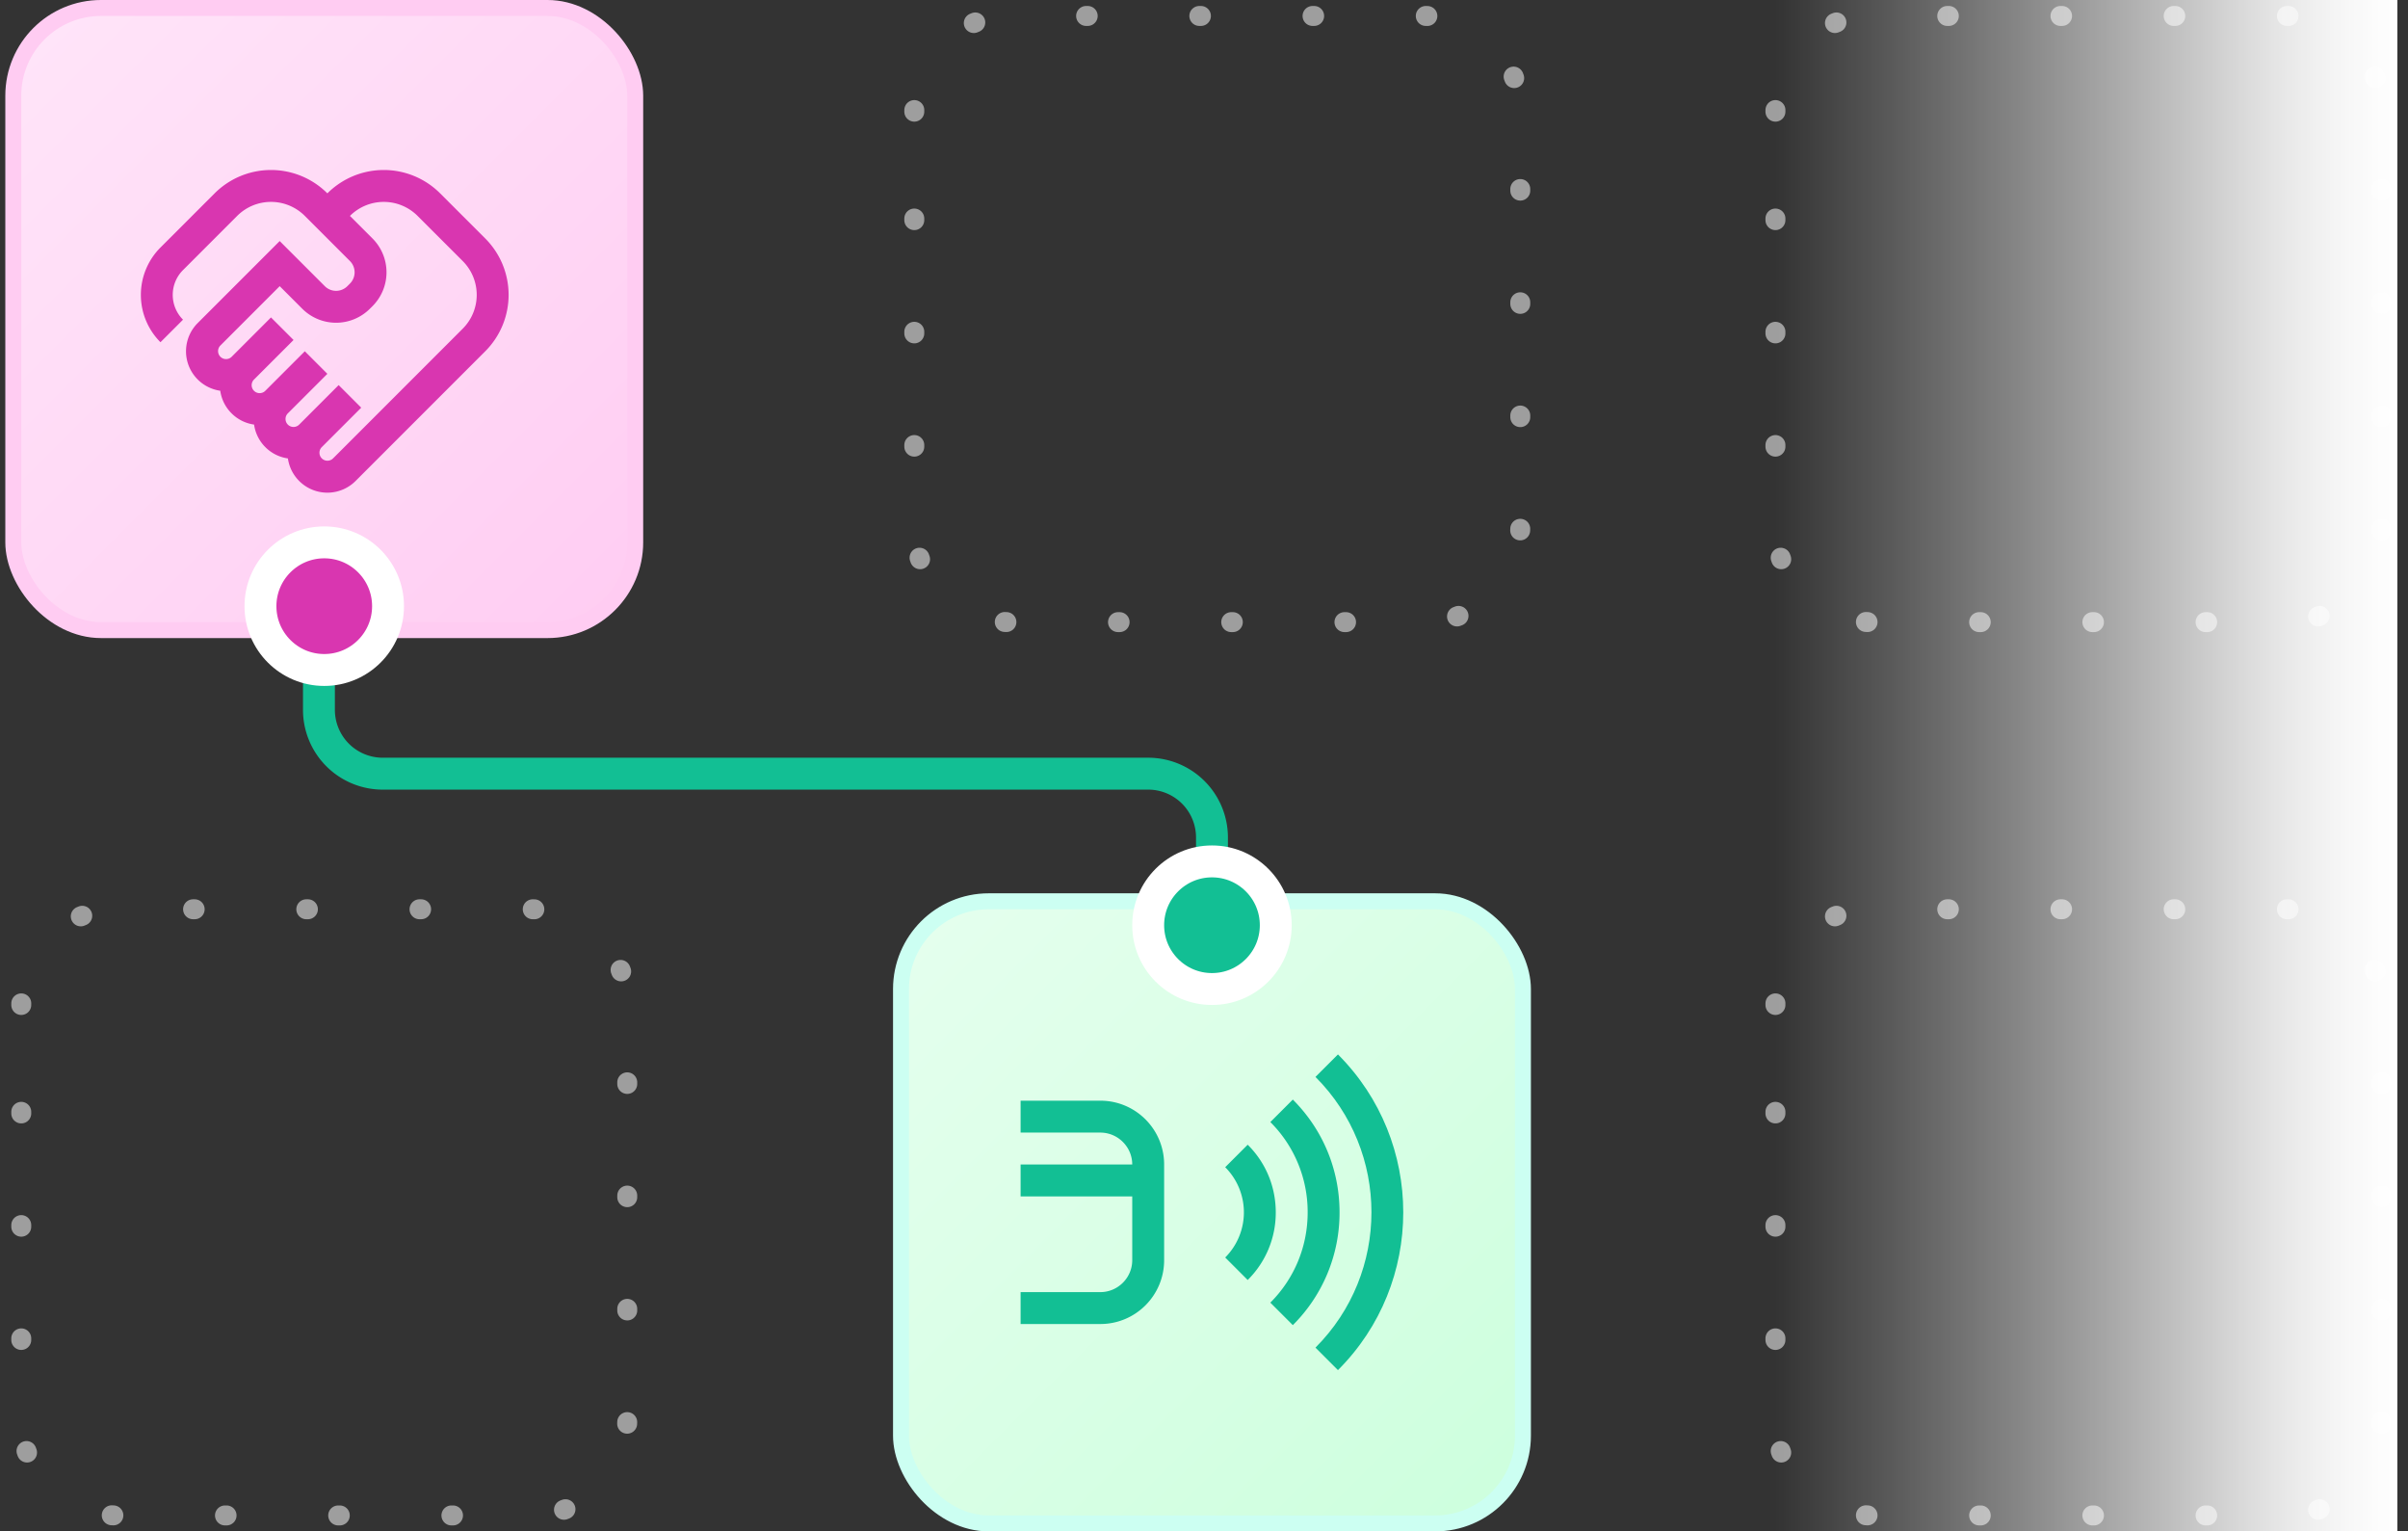 <svg xmlns="http://www.w3.org/2000/svg" width="151" height="96" fill="none"><rect width="100%" height="100%" fill="#333333" stroke="none"/><path stroke="#9E9E9E" stroke-dasharray="0.1 7" stroke-linecap="round" stroke-linejoin="round" stroke-width="1.25" d="M57.333 7a6 6 0 0 1 6-6h26a6 6 0 0 1 6 6v26a6 6 0 0 1-6 6h-26a6 6 0 0 1-6-6V7Z"/><path stroke="#12BF94" stroke-width="2" d="M20 40v4.5a4 4 0 0 0 4 4h48a4 4 0 0 1 4 4V57"/><path stroke="#9E9E9E" stroke-dasharray="0.1 7" stroke-linecap="round" stroke-linejoin="round" stroke-width="1.25" d="M1.333 63a6 6 0 0 1 6-6h26a6 6 0 0 1 6 6v26a6 6 0 0 1-6 6h-26a6 6 0 0 1-6-6V63Z"/><rect width="39" height="39" x=".833" y=".5" fill="url(#paint0_linear_4220_117682)" rx="5.5"/><rect width="39" height="39" x=".833" y=".5" stroke="#FFCCF2" rx="5.5"/><g clip-path="url(#clip0_4220_117682)"><path fill="#D936B0" fill-rule="evenodd" d="M13.811 24.495a2.5 2.5 0 0 1-1.414-4.243l5.142-5.141 2.828 2.828a1 1 0 0 0 1.415 0l.161-.161a1 1 0 0 0 0-1.415l-2.828-2.828a3 3 0 0 0-4.243 0l-3.395 3.395a2.198 2.198 0 0 0 0 3.11l-1.414 1.413a4.198 4.198 0 0 1 0-5.937l3.395-3.395a5 5 0 0 1 7.071 0 5 5 0 0 1 7.071 0l2.829 2.828a5 5 0 0 1 0 7.071l-8.132 8.132a2.5 2.5 0 0 1-4.243-1.414 2.489 2.489 0 0 1-1.414-.707 2.488 2.488 0 0 1-.707-1.415 2.488 2.488 0 0 1-1.414-.707 2.489 2.489 0 0 1-.708-1.414Zm8.133-10.96a3 3 0 0 1 4.242 0l2.829 2.828a3 3 0 0 1 0 4.243l-8.132 8.132a.5.5 0 0 1-.712-.702l2.48-2.48-1.415-1.415-2.474 2.475-.005.005a.5.5 0 0 1-.703-.712l2.475-2.474-1.414-1.415-2.475 2.475a.5.5 0 0 1-.716-.699l.009-.008 2.475-2.475-1.415-1.414-2.474 2.475-.009.008a.5.5 0 0 1-.698-.715l3.727-3.728 1.414 1.414a3 3 0 0 0 4.243 0l.162-.161a3 3 0 0 0 0-4.243l-1.415-1.414Z" clip-rule="evenodd"/></g><circle cx="20.333" cy="38" r="4" fill="#D936B0" stroke="#fff" stroke-width="2"/><rect width="39" height="39" x="56.5" y="56.5" fill="url(#paint1_linear_4220_117682)" rx="5.5"/><rect width="39" height="39" x="56.5" y="56.5" stroke="#CCFFF2" rx="5.5"/><path fill="#12BF94" d="m78.24 71.76-1.41 1.41a4.004 4.004 0 0 1 0 5.66l1.41 1.41A5.928 5.928 0 0 0 80 76c0-1.6-.62-3.11-1.76-4.24ZM69 69h-5v2h5c1.1 0 2 .9 2 2h-7v2h7v4c0 1.1-.9 2-2 2h-5v2h5c2.21 0 4-1.79 4-4v-6c0-2.21-1.79-4-4-4Z"/><path fill="#12BF94" d="m81.07 68.93-1.41 1.41A7.949 7.949 0 0 1 82 76c0 2.14-.83 4.15-2.34 5.66l1.41 1.41A9.932 9.932 0 0 0 84 76c0-2.67-1.04-5.18-2.93-7.07Z"/><path fill="#12BF94" d="m83.9 66.1-1.41 1.41c4.68 4.68 4.68 12.29 0 16.97l1.41 1.41c5.46-5.45 5.46-14.33 0-19.79Z"/><circle cx="76" cy="58" r="4" fill="#12BF94" stroke="#fff" stroke-width="2"/><path stroke="#9E9E9E" stroke-dasharray="0.1 7" stroke-linecap="round" stroke-linejoin="round" stroke-width="1.25" d="M111.333 7a6 6 0 0 1 6-6h26a6 6 0 0 1 6 6v26a6 6 0 0 1-6 6h-26a6 6 0 0 1-6-6V7ZM111.333 63a6 6 0 0 1 6-6h26a6 6 0 0 1 6 6v26a6 6 0 0 1-6 6h-26a6 6 0 0 1-6-6V63Z"/><path fill="url(#paint2_linear_4220_117682)" d="M111.333 0h39v96h-39z"/><defs><linearGradient id="paint0_linear_4220_117682" x1=".968" x2="40.333" y1=".635" y2="40" gradientUnits="userSpaceOnUse"><stop stop-color="#FFE5F9"/><stop offset="1" stop-color="#FFCCF2"/></linearGradient><linearGradient id="paint1_linear_4220_117682" x1="56.635" x2="96" y1="56.635" y2="96" gradientUnits="userSpaceOnUse"><stop stop-color="#E5FFEE"/><stop offset="1" stop-color="#CFD"/></linearGradient><linearGradient id="paint2_linear_4220_117682" x1="150.333" x2="111.333" y1="51" y2="51" gradientUnits="userSpaceOnUse"><stop stop-color="#fff"/><stop offset=".047" stop-color="#fff" stop-opacity=".979"/><stop offset=".089" stop-color="#fff" stop-opacity=".956"/><stop offset=".128" stop-color="#fff" stop-opacity=".93"/><stop offset=".166" stop-color="#fff" stop-opacity=".899"/><stop offset=".204" stop-color="#fff" stop-opacity=".863"/><stop offset=".244" stop-color="#fff" stop-opacity=".821"/><stop offset=".288" stop-color="#fff" stop-opacity=".771"/><stop offset=".338" stop-color="#fff" stop-opacity=".714"/><stop offset=".396" stop-color="#fff" stop-opacity=".647"/><stop offset=".463" stop-color="#fff" stop-opacity=".57"/><stop offset=".541" stop-color="#fff" stop-opacity=".482"/><stop offset=".632" stop-color="#fff" stop-opacity=".382"/><stop offset=".738" stop-color="#fff" stop-opacity=".269"/><stop offset=".86" stop-color="#fff" stop-opacity=".142"/><stop offset="1" stop-color="#fff" stop-opacity="0"/></linearGradient><clipPath id="clip0_4220_117682"><path fill="#fff" d="M8.333 8h24v24h-24z"/></clipPath></defs></svg>